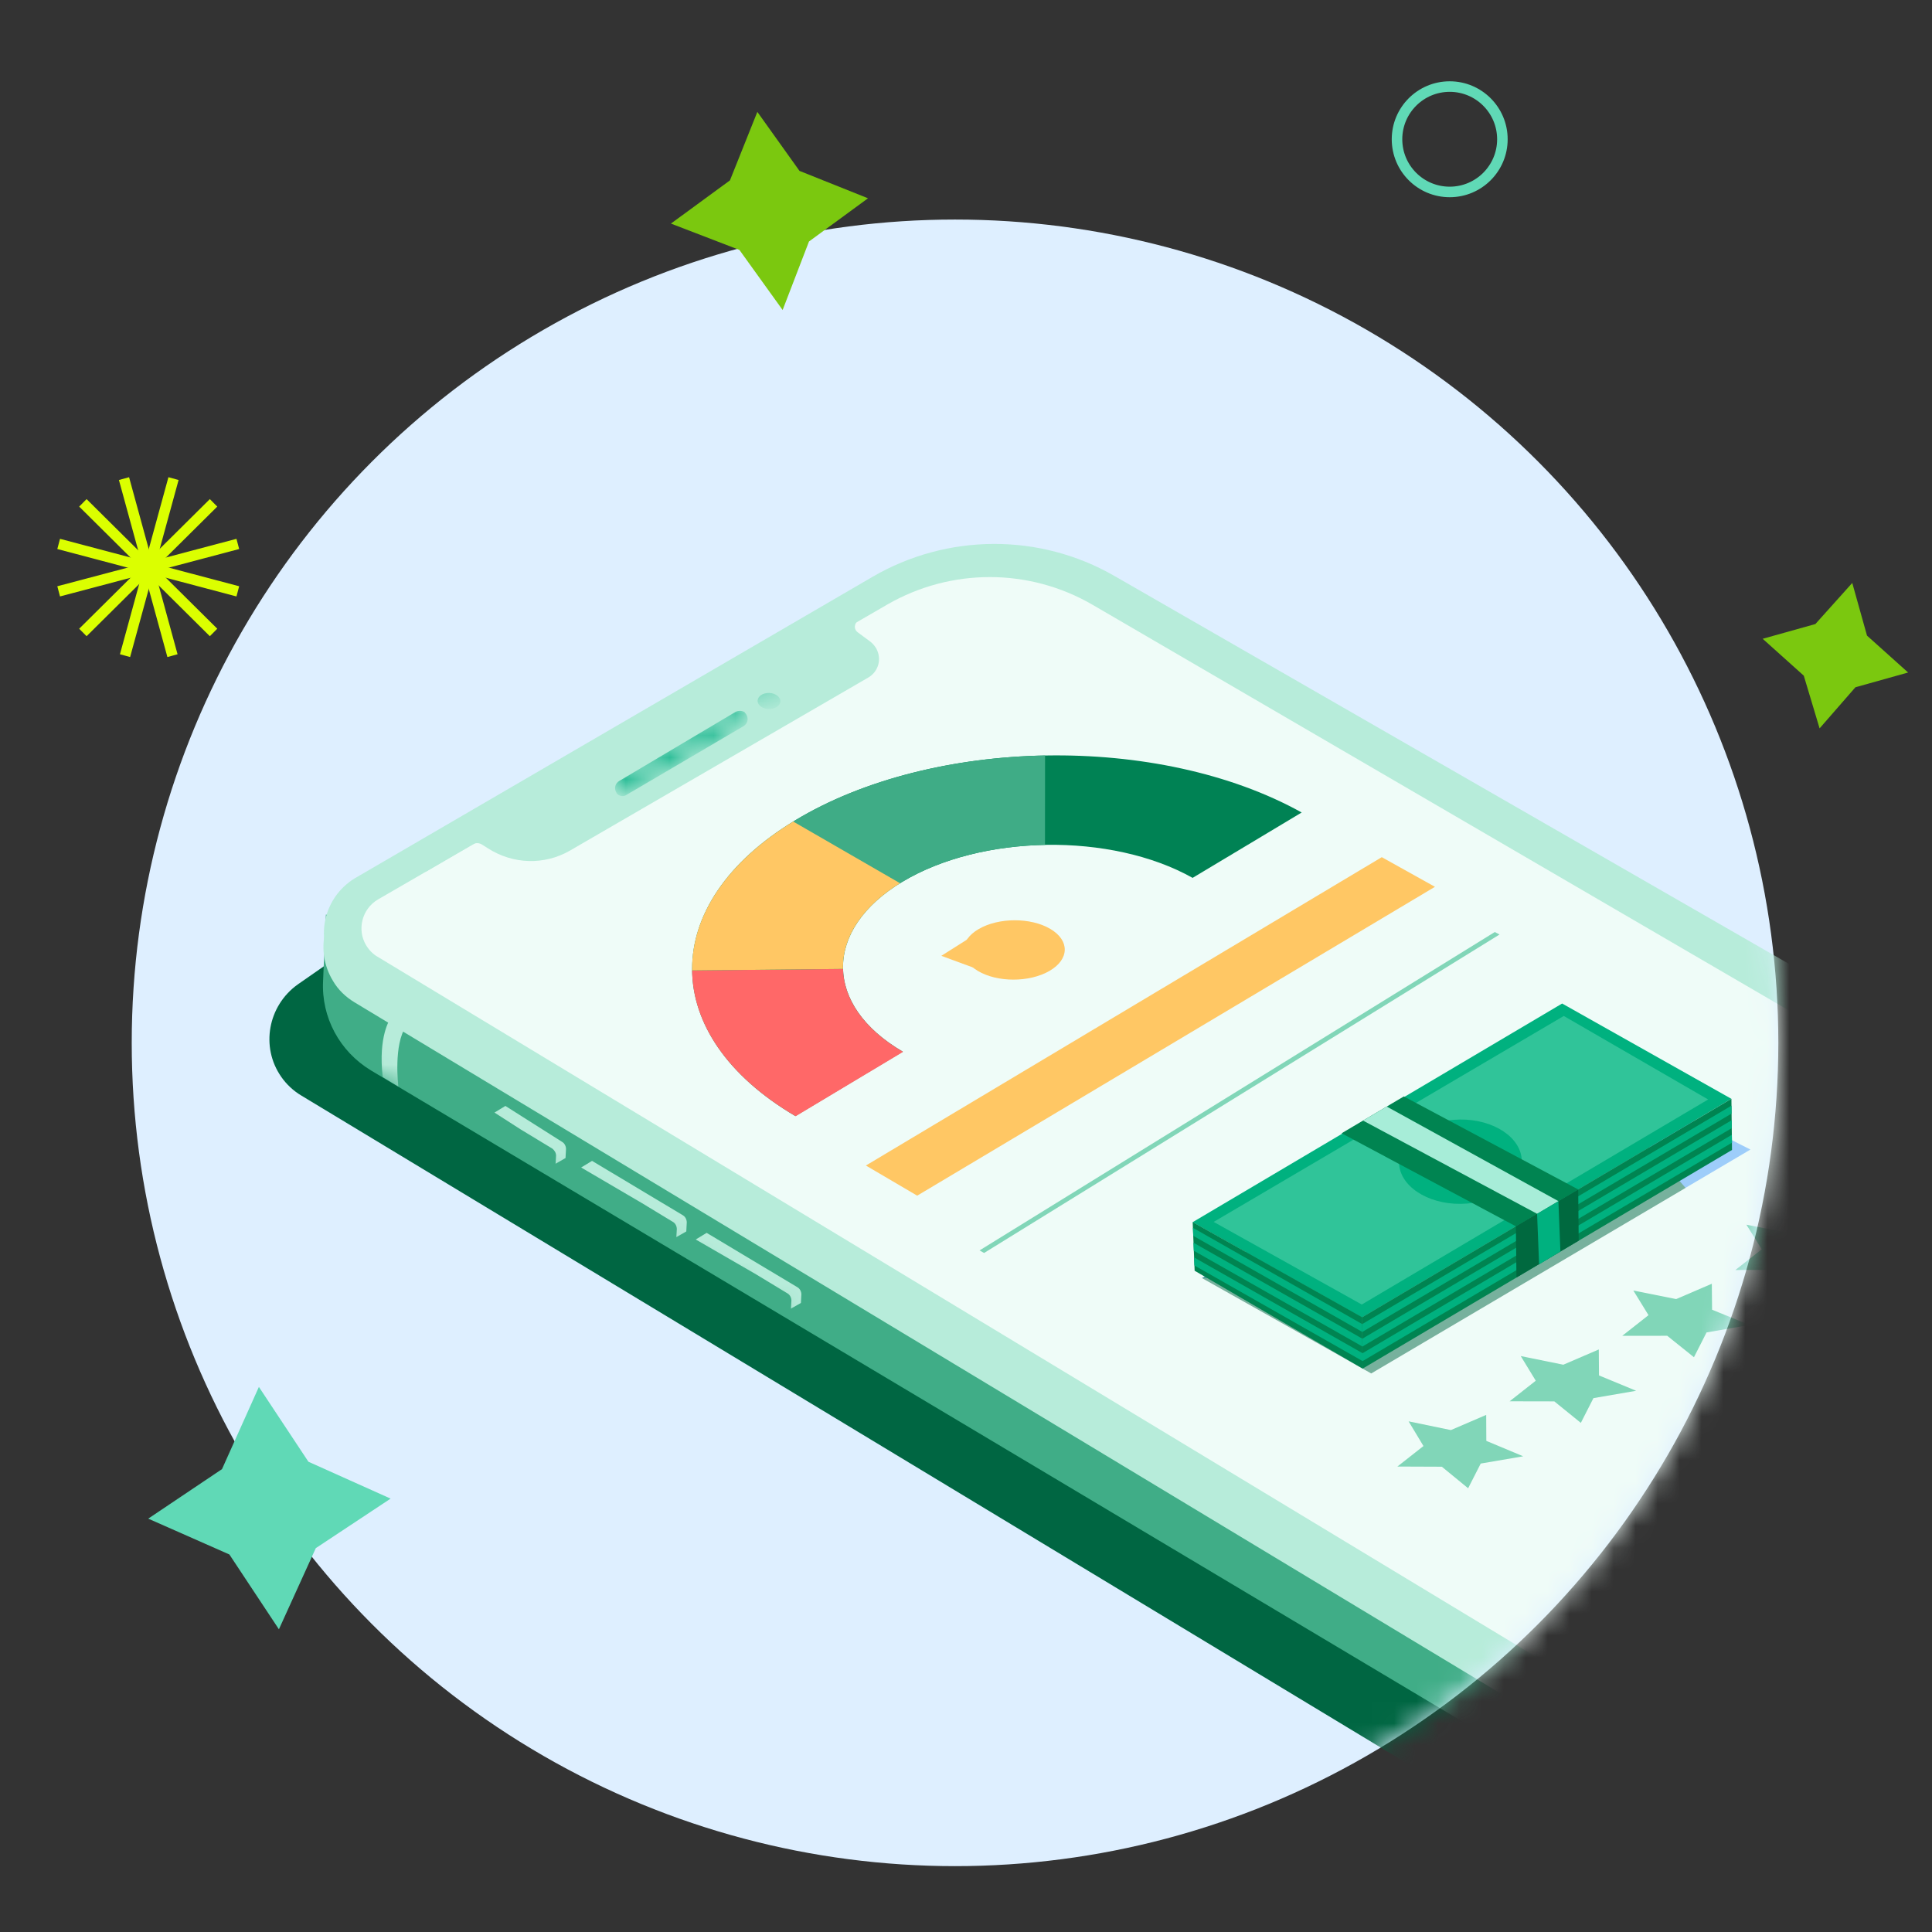 <svg width="88" height="88" viewBox="0 0 88 88" fill="none" xmlns="http://www.w3.org/2000/svg">
<rect x="0" y="0" width="88" height="88" fill="#333333" stroke="none"/>
<circle cx="43.5" cy="47.5" r="37.5" fill="#DEEFFF"/>
<path d="M3.775 22.904L9.727 28.808" stroke="#DBFF00" stroke-width="0.48" stroke-miterlimit="10"/>
<path d="M2.672 24.775L10.832 26.935" stroke="#DBFF00" stroke-width="0.48" stroke-miterlimit="10"/>
<path d="M2.672 26.935L10.832 24.775" stroke="#DBFF00" stroke-width="0.48" stroke-miterlimit="10"/>
<path d="M3.775 28.808L9.727 22.904" stroke="#DBFF00" stroke-width="0.48" stroke-miterlimit="10"/>
<path d="M5.695 29.864L7.903 21.8" stroke="#DBFF00" stroke-width="0.48" stroke-miterlimit="10"/>
<path d="M7.856 29.864L5.648 21.8" stroke="#DBFF00" stroke-width="0.48" stroke-miterlimit="10"/>
<path d="M17.792 68.26L14.384 70.516L12.704 74.212L10.448 70.804L6.752 69.172L10.112 66.916L11.792 63.172L14.048 66.58L17.792 68.26Z" fill="#60D9B6"/>
<path d="M39.536 9.032L36.848 11L35.648 14.12L33.68 11.384L30.56 10.184L33.248 8.216L34.496 5.096L36.416 7.784L39.536 9.032Z" fill="#7BC80F"/>
<path d="M86.912 30.632L84.512 31.304L82.88 33.176L82.16 30.776L80.288 29.096L82.688 28.424L84.368 26.552L85.04 28.952L86.912 30.632Z" fill="#7BC80F"/>
<path d="M66.032 8.743C67.357 8.743 68.432 7.669 68.432 6.343C68.432 5.018 67.357 3.943 66.032 3.943C64.706 3.943 63.632 5.018 63.632 6.343C63.632 7.669 64.706 8.743 66.032 8.743Z" stroke="#60D9B6" stroke-width="0.48" stroke-miterlimit="10"/>
<mask id="mask0_5179_19633" style="mask-type:alpha" maskUnits="userSpaceOnUse" x="6" y="10" width="75" height="75">
<circle cx="43.5" cy="47.5" r="37.5" fill="#DEEFFF"/>
</mask>
<g mask="url(#mask0_5179_19633)">
<path d="M117.82 67.899C117.626 67.619 117.411 67.36 117.152 67.166L115.21 65.613L38.134 45.745L37.568 46.263L20.078 40.309L13.563 44.839C12.204 45.809 11.859 47.686 12.808 49.045C13.046 49.39 13.369 49.692 13.736 49.908L25.698 57.134L78.236 88.867C82.119 91.218 87.016 91.154 90.856 88.716L116.871 72.127C118.295 71.221 118.727 69.322 117.821 67.899L117.82 67.899Z" fill="#006642"/>
<path d="M14.845 41.658L14.716 44.678C14.63 46.339 15.471 47.892 16.895 48.755L79.669 86.204C83.466 88.469 88.233 88.383 91.944 85.989L114.594 71.363C114.594 71.363 116.859 70.176 115.608 65.15L14.845 41.658Z" fill="#40AD87"/>
<path d="M16.138 45.649L79.667 83.961C83.442 86.248 88.167 86.162 91.877 83.789L113.816 69.68C115.628 68.516 116.145 66.099 114.98 64.288C114.635 63.77 114.182 63.317 113.643 63.015L50.739 26.86C47.331 24.897 43.124 24.919 39.716 26.903L16.116 40.645C14.736 41.508 14.326 43.298 15.167 44.679C15.404 45.089 15.75 45.412 16.138 45.649Z" fill="#B7ECDA"/>
<mask id="mask1_5179_19633" style="mask-type:luminance" maskUnits="userSpaceOnUse" x="14" y="41" width="102" height="47">
<path d="M14.842 41.658L14.712 44.678C14.626 46.339 15.467 47.892 16.891 48.755L79.665 86.204C83.462 88.469 88.229 88.383 91.94 85.989L114.59 71.363C114.59 71.363 116.855 70.176 115.604 65.15L14.842 41.658Z" fill="white"/>
</mask>
<g mask="url(#mask1_5179_19633)">
<path d="M23.731 51.453L25.155 52.315C25.263 52.402 25.328 52.51 25.328 52.639L25.306 53.006L25.759 52.747L25.781 52.337C25.781 52.208 25.716 52.078 25.608 52.014L23.02 50.374L22.523 50.676L23.731 51.453Z" fill="#B7ECDA"/>
<path d="M29.232 54.796L30.656 55.659C30.764 55.723 30.828 55.853 30.828 55.982L30.807 56.349L31.26 56.09L31.281 55.68C31.281 55.551 31.217 55.422 31.109 55.357L26.967 52.876L26.471 53.178L29.232 54.796Z" fill="#B7ECDA"/>
<path d="M34.452 58.053L35.875 58.916C35.983 58.981 36.048 59.111 36.048 59.24L36.026 59.607L36.48 59.348L36.501 58.959C36.501 58.83 36.436 58.701 36.328 58.636L32.187 56.155L31.69 56.457L34.452 58.053Z" fill="#B7ECDA"/>
<path d="M17.777 46.404C17.777 46.404 17.216 47.181 17.432 49.058L18.144 49.489C18.144 49.489 17.907 47.548 18.511 46.728L17.777 46.405V46.404Z" fill="#B7ECDA"/>
<path d="M76.108 81.653C75.957 82.063 75.806 82.796 75.936 83.983L76.647 84.414C76.647 84.414 76.475 82.99 76.799 82.084C76.863 81.912 76.216 81.416 76.108 81.653Z" fill="#B7ECDA"/>
</g>
<path d="M16.16 45.023L79.689 83.357C83.464 85.644 88.188 85.557 91.899 83.184L113.837 69.076C115.649 67.911 116.167 65.495 115.002 63.683C114.657 63.165 114.204 62.712 113.664 62.41L50.761 26.234C47.352 24.271 43.146 24.293 39.737 26.277L16.138 40.019C14.757 40.882 14.347 42.672 15.188 44.053C15.426 44.441 15.771 44.786 16.159 45.023H16.16Z" fill="#B7ECDA"/>
<path d="M80.661 81.933C83.811 83.81 87.78 83.767 90.886 81.782L113.062 67.609C113.925 67.07 114.206 65.948 113.688 65.064C113.537 64.826 113.321 64.611 113.084 64.438L49.77 27.55C46.88 25.867 43.32 25.867 40.429 27.528L17.218 40.968C16.485 41.399 16.247 42.348 16.679 43.06C16.808 43.276 17.002 43.47 17.197 43.578L80.661 81.933V81.933Z" fill="#EFFCF8"/>
<path d="M19.375 39.717L21.511 38.466C21.662 38.38 21.834 38.38 21.985 38.488L22.223 38.639C23.366 39.372 24.79 39.415 25.955 38.747L39.566 30.851C40.02 30.571 40.171 30.01 39.912 29.535C39.847 29.428 39.761 29.32 39.653 29.234L39.07 28.802C38.919 28.694 38.898 28.5 39.005 28.349L39.092 28.263L40.408 27.508L39.523 27.249L20.367 38.423L19.375 39.718L19.375 39.717Z" fill="#B7ECDA"/>
<mask id="mask2_5179_19633" style="mask-type:luminance" maskUnits="userSpaceOnUse" x="34" y="31" width="2" height="2">
<path d="M35.416 31.753C35.422 31.55 35.195 31.379 34.91 31.37C34.624 31.361 34.387 31.518 34.38 31.72C34.374 31.923 34.601 32.094 34.887 32.103C35.172 32.112 35.409 31.955 35.416 31.753Z" fill="white"/>
</mask>
<g mask="url(#mask2_5179_19633)">
<path d="M35.544 31.946C35.55 31.744 35.323 31.572 35.037 31.563C34.752 31.555 34.515 31.711 34.508 31.914C34.502 32.116 34.729 32.288 35.015 32.296C35.3 32.305 35.537 32.148 35.544 31.946Z" fill="#00AE82"/>
</g>
<mask id="mask3_5179_19633" style="mask-type:luminance" maskUnits="userSpaceOnUse" x="27" y="32" width="7" height="5">
<path d="M33.376 32.253L28.069 35.403C27.896 35.511 27.832 35.726 27.939 35.921C27.954 35.935 27.961 35.949 27.961 35.964C28.069 36.093 28.263 36.136 28.414 36.029L33.742 32.901C33.915 32.793 33.979 32.577 33.872 32.383C33.85 32.361 33.828 32.296 33.785 32.296L33.764 32.275C33.677 32.188 33.526 32.167 33.376 32.253Z" fill="white"/>
</mask>
<g mask="url(#mask3_5179_19633)">
<path d="M33.504 32.426L28.198 35.576C28.025 35.684 27.961 35.899 28.068 36.093C28.083 36.108 28.09 36.122 28.09 36.137C28.198 36.266 28.392 36.309 28.543 36.201L33.871 33.073C34.044 32.965 34.108 32.75 34.001 32.556C33.979 32.534 33.957 32.469 33.914 32.469L33.936 32.448C33.806 32.361 33.634 32.361 33.504 32.426Z" fill="#00AE82"/>
</g>
<path d="M68.301 42.566L44.824 57.071L44.617 56.955L68.087 42.452L68.301 42.566Z" fill="#81D6B8"/>
<path d="M41.12 47.901C37.5 45.788 37.492 42.34 41.091 40.171C44.701 37.995 50.612 37.904 54.322 39.986L59.29 37.008C52.781 33.389 42.474 33.58 36.205 37.374C29.968 41.148 29.958 47.142 36.227 50.834L41.12 47.901Z" fill="#008254"/>
<path d="M31.523 44.203C31.553 46.611 33.119 49.01 36.241 50.843L41.134 47.91C39.345 46.87 38.435 45.507 38.399 44.133L31.523 44.203Z" fill="#FF6868"/>
<path d="M41.02 40.215L36.171 37.395C33.038 39.302 31.492 41.763 31.523 44.203L38.399 44.133C38.362 42.731 39.234 41.315 41.02 40.215Z" fill="#FFC764"/>
<path d="M41.091 40.171C42.88 39.093 45.23 38.528 47.598 38.483L47.601 34.411C43.45 34.488 39.331 35.483 36.204 37.375C36.179 37.39 36.156 37.406 36.131 37.421L40.997 40.23C41.029 40.211 41.059 40.19 41.091 40.171V40.171Z" fill="#3FAC86"/>
<path d="M47.84 42.31C46.949 41.784 45.49 41.787 44.581 42.315C43.672 42.843 43.653 43.697 44.539 44.224C45.427 44.753 46.888 44.753 47.802 44.224C48.716 43.695 48.732 42.837 47.84 42.31L47.84 42.31Z" fill="#FFC764"/>
<path d="M42.876 43.537L45.054 44.338L44.686 42.392L42.876 43.537Z" fill="#FFC764"/>
<path d="M65.36 40.393L41.777 54.461L39.44 53.088L62.938 39.043L65.36 40.393Z" fill="#FFC764"/>
<path d="M64.16 64.74L66.086 65.138L67.694 64.447L67.7 65.63L69.38 66.332L67.445 66.663L66.871 67.788L65.674 66.807L63.649 66.799L64.837 65.865L64.16 64.74Z" fill="#81D6B8"/>
<path d="M69.268 61.767L71.207 62.161L72.823 61.466L72.832 62.649L74.524 63.348L72.579 63.683L72.005 64.81L70.797 63.831L68.761 63.827L69.952 62.89L69.268 61.767Z" fill="#81D6B8"/>
<path d="M74.396 58.781L76.348 59.171L77.971 58.473L77.983 59.656L79.688 60.352L77.732 60.691L77.157 61.82L75.94 60.843L73.892 60.844L75.087 59.904L74.396 58.781Z" fill="#81D6B8"/>
<path d="M79.547 55.783L81.512 56.169L83.143 55.466L83.159 56.65L84.875 57.342L82.909 57.686L82.334 58.816L81.107 57.842L79.046 57.847L80.246 56.904L79.547 55.783Z" fill="#81D6B8"/>
<path d="M54.746 58.215L61.375 58.309L74.975 52.149L76.772 54.106L79.731 52.36L71.576 48.255L54.746 58.215Z" fill="#9DCDFA"/>
<path opacity="0.5" d="M54.749 58.215L62.457 62.559L76.776 54.107L76.501 53.795L71.579 48.255L54.749 58.215Z" fill="#006642"/>
<path d="M54.323 55.669L62.031 60.009L78.861 50.049L71.153 45.709L54.323 55.669Z" fill="#00B17F"/>
<path opacity="0.5" d="M55.281 55.656L62.027 59.419L77.803 50.08L71.228 46.276L55.281 55.656Z" fill="#61D8B5"/>
<path d="M66.54 54.834C64.996 54.851 63.735 54.004 63.723 52.944C63.712 51.883 64.955 51.009 66.499 50.993C68.044 50.976 69.305 51.823 69.316 52.884C69.328 53.945 68.085 54.818 66.54 54.834Z" fill="#00B17F"/>
<path d="M62.061 62.341L78.891 52.378L78.864 50.048L62.034 60.007L62.061 62.341Z" fill="#008451"/>
<path d="M62.046 60.98L78.876 51.024L78.879 51.385L62.049 61.337L62.046 60.98Z" fill="#00B17F"/>
<path d="M62.036 60.317L78.866 50.361L78.87 50.722L62.039 60.674L62.036 60.317Z" fill="#00B17F"/>
<path d="M62.053 61.642L78.884 51.687L78.891 52.047L62.06 61.999L62.053 61.642Z" fill="#00B17F"/>
<path d="M62.06 62.334L54.414 57.88L54.325 55.665L62.047 60.001L62.06 62.334Z" fill="#008451"/>
<path d="M62.048 60.972L62.051 61.329L54.375 56.969L54.36 56.603L62.048 60.972Z" fill="#00B17F"/>
<path d="M62.047 60.311L62.05 60.668L54.352 56.291L54.337 55.925L62.047 60.311Z" fill="#00B17F"/>
<path d="M62.058 61.634L62.057 61.991L54.403 57.64L54.389 57.273L62.058 61.634Z" fill="#00B17F"/>
<path d="M61.108 51.619L69.048 55.858L71.887 54.179L63.943 49.941L61.108 51.619Z" fill="#008451"/>
<path d="M69.046 55.858L69.073 58.188L71.908 56.51L71.885 54.18L69.046 55.858Z" fill="#00693F"/>
<path d="M63.165 50.403L70.986 54.712L70.015 55.288L62.086 51.042L63.165 50.403Z" fill="#A7EDD8"/>
<path d="M70.983 54.712L70.012 55.288L70.104 57.59L71.075 57.003L70.983 54.712Z" fill="#00B17F"/>
</g>
</svg>
